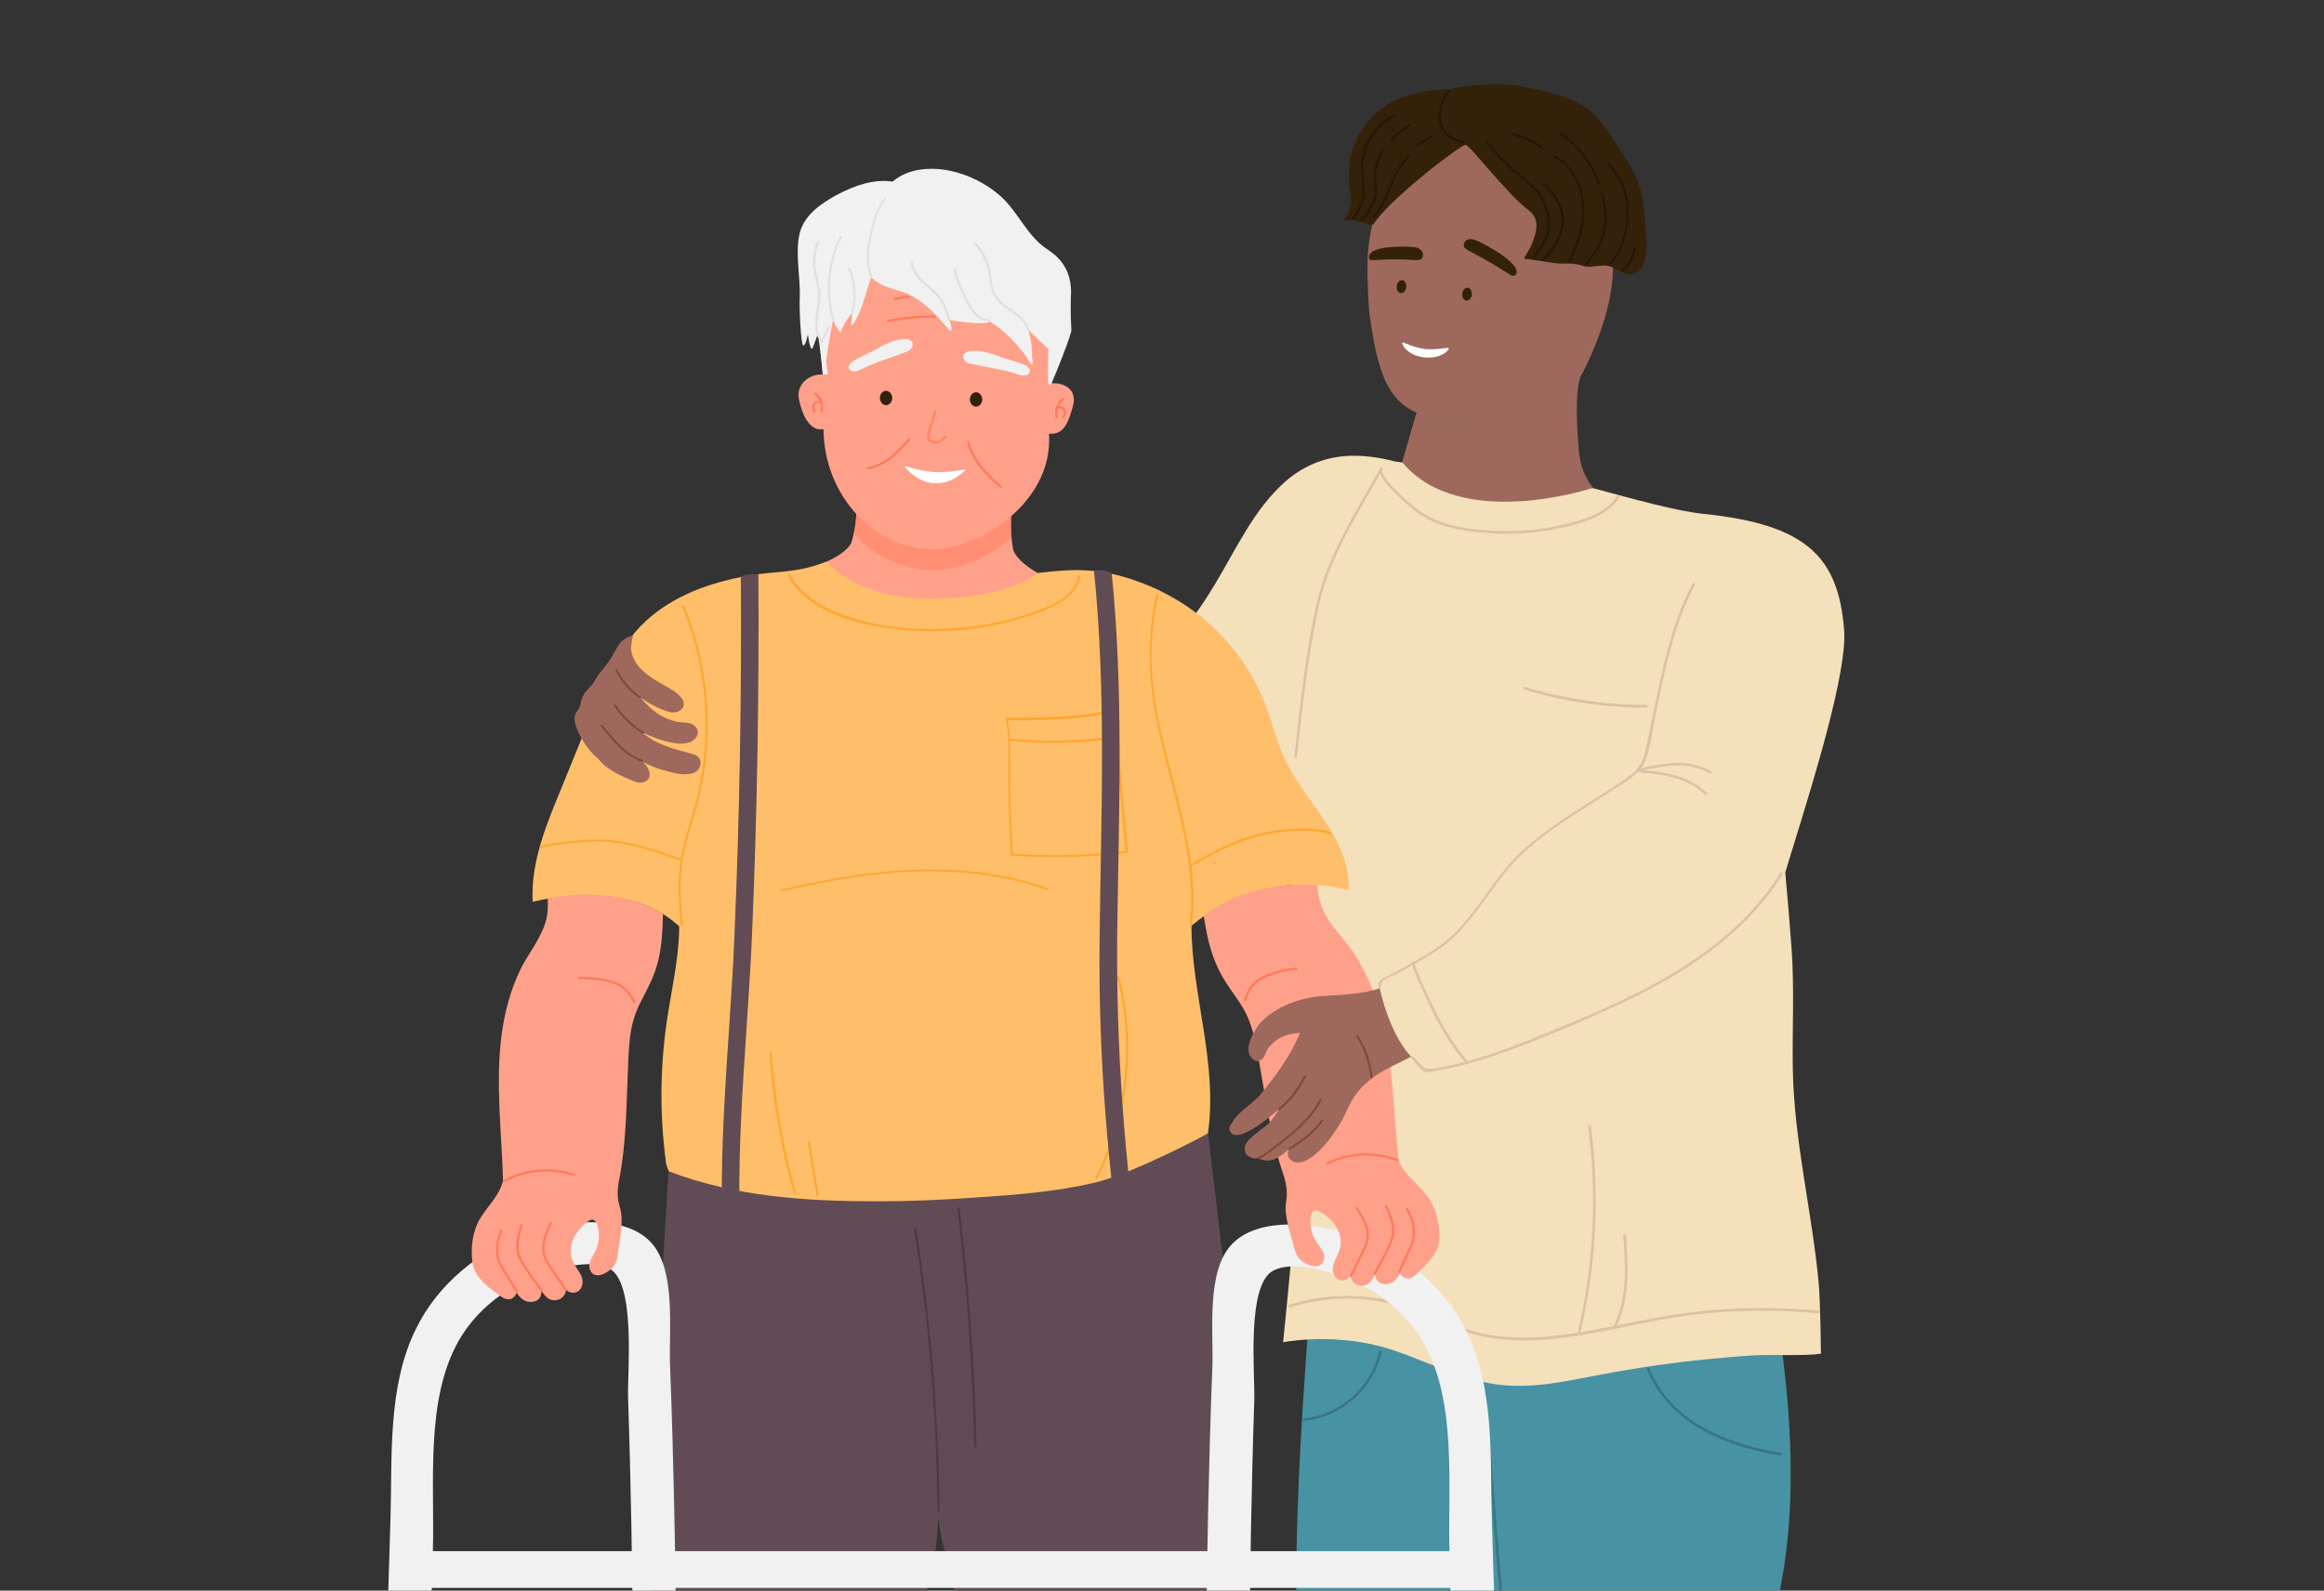 <?xml version="1.0" encoding="utf-8"?>
<!-- Generator: Adobe Illustrator 28.0.0, SVG Export Plug-In . SVG Version: 6.00 Build 0)  -->
<svg version="1.1" id="Layer_1" xmlns="http://www.w3.org/2000/svg" xmlns:xlink="http://www.w3.org/1999/xlink" x="0px" y="0px"
	 viewBox="0 0 1113 762" style="enable-background:new 0 0 1113 762;" xml:space="preserve">
<rect x="0" y="0" width="1113" height="762" fill="#333333" stroke="none"/>
<style type="text/css">
	.st0{fill:#9E695C;}
	.st1{clip-path:url(#SVGID_00000072991482983731228210000005533542725732208003_);fill:#2E293A;}
	.st2{clip-path:url(#SVGID_00000072991482983731228210000005533542725732208003_);fill:#33210A;}
	.st3{fill:#2E293A;}
	.st4{clip-path:url(#SVGID_00000093150657237156244900000003130689020955255192_);fill:#2E293A;}
	.st5{clip-path:url(#SVGID_00000093150657237156244900000003130689020955255192_);fill:#33210A;}
	.st6{fill:#4792A3;}
	.st7{fill:#397582;}
	.st8{fill:#F4E0BA;}
	.st9{fill:#33210A;}
	.st10{opacity:0.5;}
	.st11{opacity:0.5;fill:#9E695C;}
	.st12{opacity:0.2;fill:#9E695C;}
	.st13{fill:#FFFFFF;}
	.st14{fill:#241707;}
	.st15{fill:#DDC1A6;}
	.st16{fill:#F4A289;}
	.st17{clip-path:url(#SVGID_00000073703582282870913440000011876924018235676301_);fill:#2E293A;}
	.st18{clip-path:url(#SVGID_00000073703582282870913440000011876924018235676301_);fill:#33210A;}
	.st19{clip-path:url(#SVGID_00000023252265245184660440000005021685373795208342_);fill:#2E293A;}
	.st20{clip-path:url(#SVGID_00000023252265245184660440000005021685373795208342_);fill:#33210A;}
	.st21{fill:#614C55;}
	.st22{fill:#FFBF6A;}
	.st23{fill:#FFA18A;}
	.st24{opacity:0.47;fill:#FF7A5A;}
	.st25{fill:#FF7A5A;}
	.st26{fill:#F1F1F1;}
	.st27{opacity:0.7;fill:#FF7A5A;}
	.st28{fill:#E0E0E2;}
	.st29{fill:#FFA732;}
	.st30{fill:#4D3A42;}
	.st31{fill:#82473D;}
</style>
<g>
	<g>
		<path class="st0" d="M660,1043.4c5.1,25.5,11.4,53.3,13.8,77.6c1.3,12.7,36.2,11,39-1.2c3.6-15.7-1.6-42.6,0.6-84.4
			C695.9,1038.5,677.4,1040.1,660,1043.4z"/>
		<g>
			<g>
				<g>
					<g>
						<defs>
							<path id="SVGID_1_" d="M714.1,1109.3c9-0.7,23.9,50.3,17.4,57.5c-6.6,7.3-24,12.1-38.7,19.7c-16.5,8.6-33.4,13.4-43.4,15.2
								c-17.9,3.2-32,0.5-34.3-12.4c-3.2-17.8,46.2-38.3,54.5-65c1.5-4.9-2.7-16.7,8.9-18.6c13.4-2.3,7.1,11.1,19.1,12.8
								C709.5,1120.3,714.1,1109.3,714.1,1109.3z"/>
						</defs>
						<clipPath id="SVGID_00000007413682584269038730000001954061172912809890_">
							<use xlink:href="#SVGID_1_"  style="overflow:visible;"/>
						</clipPath>
						<path style="clip-path:url(#SVGID_00000007413682584269038730000001954061172912809890_);fill:#2E293A;" d="M714.1,1109.3
							c9-0.7,23.9,50.3,17.4,57.5c-6.6,7.3-24,12.1-38.7,19.7c-16.5,8.6-33.4,13.4-43.4,15.2c-17.9,3.2-32,0.5-34.3-12.4
							c-3.2-17.8,46.2-38.3,54.5-65c1.5-4.9,1.2-19.6,8.9-18.6c12.5,1.6,14,12.8,20.3,12.4C710.9,1117.3,714.1,1109.3,714.1,1109.3z
							"/>
						<path style="clip-path:url(#SVGID_00000007413682584269038730000001954061172912809890_);fill:#33210A;" d="M710.7,1099.9
							c9-0.7,28.3,45.2,21.8,52.4c-6.6,7.3-28,14.6-42.7,22.2c-16.5,8.6-33.6,12.6-43.6,14.4c-17.9,3.2-31.1,0.6-33.5-12.3
							l62.8-72.8C688.1,1105.3,710.7,1099.9,710.7,1099.9z"/>
					</g>
				</g>
			</g>
			<g>
				<path class="st3" d="M669,1128.7c5.5,1.5,10.4,4.6,14,8.9c0.8,0.9,2.2-0.3,1.4-1.2c-3.8-4.5-9-7.8-14.8-9.4
					C668.5,1126.7,667.9,1128.4,669,1128.7L669,1128.7z"/>
			</g>
			<g>
				<path class="st3" d="M663.7,1138c4.3,0.5,8.2,2.6,11,5.7c0.8,0.9,2.2-0.3,1.4-1.2c-3.1-3.5-7.5-5.7-12.3-6.3
					C662.7,1136.1,662.6,1137.9,663.7,1138L663.7,1138z"/>
			</g>
			<g>
				<path class="st3" d="M657.6,1144.8c2.9,1.3,5.6,3.3,7.7,5.6c0.8,0.9,2.2-0.3,1.4-1.2c-2.3-2.6-5.2-4.7-8.5-6.1
					c-0.5-0.2-1,0.1-1.2,0.5C656.8,1144.1,657.1,1144.6,657.6,1144.8L657.6,1144.8z"/>
			</g>
			<g>
				<path class="st3" d="M650.9,1150.8c1.2,0.6,2.2,1.6,3.2,2.5c1.1,1,2.2,1.9,3.1,3.1c0.3,0.4,1,0.4,1.3,0.1
					c0.4-0.3,0.4-0.9,0.1-1.3c-0.9-1.2-2.1-2.2-3.2-3.2c-1.1-1-2.1-2-3.4-2.7c-0.4-0.2-1-0.2-1.3,0.2
					C650.4,1149.9,650.4,1150.6,650.9,1150.8L650.9,1150.8z"/>
			</g>
		</g>
	</g>
	<g>
		<path class="st0" d="M770.4,1049.6c1.6,26,3.9,54.3,3,78.8c-0.5,12.7,34.3,15.9,38.7,4.2c5.7-15,4.3-42.4,12.3-83.5
			C806.6,1049.7,788.1,1048.7,770.4,1049.6z"/>
		<g>
			<g>
				<g>
					<g>
						<defs>
							<path id="SVGID_00000133514182104996379820000006882422543643534248_" d="M814.8,1122.3c9,0.6,16.7,53.1,9.3,59.3
								c-7.6,6.3-25.5,8.7-41,14.2c-17.5,6.2-34.9,8.7-45.1,9.1c-18.2,0.7-31.7-3.9-32.3-17c-0.7-18.1,51-31.5,63-56.8
								c2.2-4.7-0.3-16.9,11.4-17.2c13.6-0.4,5.5,12,17.1,15.4C808.8,1132.5,814.8,1122.3,814.8,1122.3z"/>
						</defs>
						<clipPath id="SVGID_00000108288748923103036920000009472044440433332640_">
							<use xlink:href="#SVGID_00000133514182104996379820000006882422543643534248_"  style="overflow:visible;"/>
						</clipPath>
						<path style="clip-path:url(#SVGID_00000108288748923103036920000009472044440433332640_);fill:#2E293A;" d="M814.8,1122.3
							c9,0.6,16.7,53.1,9.3,59.3c-7.6,6.3-25.5,8.7-41,14.2c-17.5,6.2-34.9,8.7-45.1,9.1c-18.2,0.7-31.7-3.9-32.3-17
							c-0.7-18.1,51-31.5,63-56.8c2.2-4.7,3.9-19.2,11.4-17.2c12.2,3.3,12.1,14.6,18.4,15.1C810.5,1129.8,814.8,1122.3,814.8,1122.3
							z"/>
						<path style="clip-path:url(#SVGID_00000108288748923103036920000009472044440433332640_);fill:#33210A;" d="M812.8,1112.5
							c9,0.6,21.8,48.7,14.3,54.9c-7.6,6.3-29.8,10.5-45.3,16c-17.5,6.2-35,7.8-45.2,8.2c-18.2,0.7-30.9-3.7-31.4-16.8l72.3-63.4
							C789.6,1114.8,812.8,1112.5,812.8,1112.5z"/>
					</g>
				</g>
			</g>
			<g>
				<path class="st3" d="M767.5,1135.3c5.2,2.3,9.7,6,12.7,10.7c0.6,1,2.2,0,1.6-1c-3.1-5-7.9-9-13.4-11.3
					C767.3,1133.3,766.4,1134.8,767.5,1135.3L767.5,1135.3z"/>
			</g>
			<g>
				<path class="st3" d="M761,1143.8c4.1,1.1,7.8,3.7,10.1,7.2c0.7,1,2.2,0,1.6-1c-2.6-3.9-6.7-6.7-11.3-8
					C760.2,1141.7,759.8,1143.5,761,1143.8L761,1143.8z"/>
			</g>
			<g>
				<path class="st3" d="M753.9,1149.6c2.7,1.7,5.1,4,6.8,6.6c0.7,1,2.2,0,1.6-0.9c-1.9-2.9-4.5-5.4-7.5-7.3c-0.4-0.3-1,0-1.3,0.4
					C753.3,1148.9,753.5,1149.4,753.9,1149.6L753.9,1149.6z"/>
			</g>
			<g>
				<path class="st3" d="M746.4,1154.7c1.1,0.8,1.9,1.9,2.8,2.9c0.9,1.1,1.9,2.2,2.6,3.5c0.2,0.4,0.9,0.5,1.3,0.3
					c0.5-0.3,0.5-0.8,0.3-1.2c-0.7-1.3-1.7-2.4-2.7-3.6c-0.9-1.1-1.8-2.3-3-3.2c-0.4-0.3-1-0.3-1.3,0
					C746.1,1153.7,746,1154.4,746.4,1154.7L746.4,1154.7z"/>
			</g>
		</g>
	</g>
	<path class="st6" d="M629.6,596.1c-0.8,9.9-1.6,19.9-2.4,29.8c0,0.1,0,0.2,0,0.3c-4.6,63.6-9.1,127.4-4.5,191.1
		c2.3,32,8,63.2,13.9,94.6c5.9,31.1,7.8,62,8.9,93.6c1.2,34.3,2.9,69,14.8,101.6c23.7-4.7,45.6-8,69.5-2.4
		c-3.6-13.9-9.6-62.9-7.7-76.5c3.5-25.2,10.4-49.6,11.8-75.1c2.6-49.5-8.1-98.3-12.5-147.3c-1.1-12-1.8-24-1.8-36
		c1.2,11,2.5,22,3.7,33c1.8,16.3,3.4,32.7,6.6,48.8c3.2,15.8,8.8,30.7,14.2,45.9c5.6,15.5,9.7,31.3,11.3,47.7
		c1.6,15.8,1.4,31.7,0.6,47.5c-1.5,31.9-5.5,63.8-2.7,95.7c0.7,7.6,3.5,23.6,3.5,23.6c38.4-3.7,75.3,5.5,75.3,5.5
		c-1.5-39.3,8.2-66.5,14.6-100.8c6.4-34.7,4.3-69.6-1.8-104.2c-3.2-17.9-7.8-35.7-9.7-53.8c-1.9-18.2,0.3-35.4,5.3-52.9
		c4.8-16.7,10.2-32.9,13.1-50.1c2.9-16.8,4.1-33.9,4-51c-0.1-36.6-5.7-72.9-12.7-108.8H629.6z"/>
	<path class="st7" d="M655,1086c5.3-2.4,11.4-3.3,17.1-4.2c5.9-1,11.8-1.6,17.7-2c11.7-0.7,23.5-0.2,35.1,1.4
		c0.8,0.1,1.1-1.1,0.3-1.2c-12.2-1.7-24.5-2.2-36.7-1.4c-5.8,0.4-11.6,1.1-17.4,2.1c-5.6,0.9-11.6,1.8-16.7,4.2
		C653.6,1085.2,654.3,1086.3,655,1086L655,1086z"/>
	<path class="st7" d="M754.5,1084.6c6.1-2,12.4-1.9,18.7-1.9c6.6,0,13.2,0,19.8,0.5c13.2,0.9,26.2,3.2,39,6.8c0.8,0.2,1.1-1,0.3-1.2
		c-12.8-3.6-26-6-39.3-6.8c-7.1-0.5-14.3-0.5-21.4-0.5c-5.9,0-11.8,0-17.5,1.9C753.4,1083.6,753.7,1084.9,754.5,1084.6L754.5,1084.6
		z"/>
	<path class="st7" d="M720,770.2c-2.9-34.1-5.6-68.3-8.2-102.5c-0.1-0.8-1.3-0.8-1.3,0c2.6,34.2,5.3,68.3,8.2,102.5
		C718.8,771,720.1,771,720,770.2L720,770.2z"/>
	<path class="st7" d="M743.7,892.4c16.4,8.4,35.6,10.3,53.4,5.4c0.8-0.2,0.5-1.4-0.3-1.2c-17.4,4.9-36.3,3-52.4-5.2
		C743.6,890.9,742.9,892,743.7,892.4L743.7,892.4z"/>
	<path class="st7" d="M636.4,904.6c17.1,8,36.7,9.6,54.9,4.4c0.8-0.2,0.5-1.4-0.3-1.2c-17.9,5-37.1,3.5-53.9-4.3
		C636.3,903.1,635.7,904.2,636.4,904.6L636.4,904.6z"/>
	<path class="st8" d="M858.6,512.1c-0.3-19.4,0.8-38.6-0.6-58c-0.9-12.1-1.9-24.1-3-36.2c2.5-8,4.9-16.1,7.4-24.1
		c5.7-18.9,22.3-71.9,20.8-91.8c-2.7-35.2-18-50.7-67.1-55.8c-13.5-1.4-32.9-6.9-53-12.3c0,0-91.1-12.3-91.4-12.3
		c-1.2-0.2-2.4-0.4-3.5-0.5c-7.9-2.1-16.1-3.2-24.2-2.6c-10.6,0.9-20.2,5-28.2,12c-15.1,13.1-23.7,32.4-33.9,49.3
		c-10.1,16.8-22.2,33.4-40.6,41.5c-21.5,9.6-46.1,6.7-68.1,0.3c-13.3-3.8-26.3-8.9-39.3-13.7c-13.7-5-45.4-12.4-45.4-12.4
		c-0.2,17.4-9.8,37.5-16.2,53.7c0,0,46.8,11.4,65,21.1c16.8,8.9,32.5,19.6,49.1,28.9c16.2,9.1,34.5,18.3,53.4,19.3
		c10.2,0.6,20.5-1.3,30.5-3.1c9.4-1.7,18.9-3.7,27.4-8.1c8.3-4.2,15.5-10.6,20.8-18.3c4.7,61.8,5.5,123.9,2,185.8
		c-1.2,22.1-6,68.2-6,68.2c17.3-2.9,37.1-1.6,53.6,4.1c14.8,5.1,28.9,12.3,44.4,15.4c16,3.2,31.7,0.4,47.4-2.7
		c17.9-3.5,36-6.4,54.2-8.3c8.7-0.9,17.4-1.7,26.1-2.2c8.2-0.5,23.8,0.4,31.9-0.8c0,0-0.3-25.6-1.1-33.9
		C867.8,580.3,859.2,546.6,858.6,512.1z"/>
	<g>
		<g>
			<g>
				<g>
					<g>
						<path class="st9" d="M643.2,105.6c2.2-0.4,4.5-0.2,6.7,0.3c2.6,0.6,5.1,1.5,7.7,1.9c2.8,0.4,5.6,0.9,8.4,1.4
							c2.4,0.4,4.9,0.7,7.3,1c0.1-0.5,0.1-1,0.2-1.5c0.5-3.6,0.6-7.1-0.2-10.6c-0.6-2.6-1.4-5.2-2.1-7.7c-2-6.8-4.3-13.5-6.2-20.2
							c-0.8-3-1.7-5.9-2.3-9c-0.4-2.1-0.9-3.9-0.6-5.7c0.1-1-0.4-1.6-1-1.8c-0.6-0.4-1.1-0.4-1.7,0.2c-1.8,1.7-3.8,3.6-5.3,5.6
							c-3,4.1-5.4,8.7-6.8,13.6c-1.6,5.5-1,8.2-1.2,13.9C645.9,92.2,650,97.5,643.2,105.6z"/>
						<path class="st0" d="M756.9,180.5c0,0,23.4-41.2,12.8-68.6c-13.5-35-29.6-48.1-60.3-49.3c-31.4-1.2-54,26.7-54.5,64.2
							c-0.1,8.1,0.6,20.7,0.9,23c3.9,29,8.9,41.8,22.6,47.9l-6.9,23.7c28,33.6,91.4,12.3,91.4,12.3c-0.3-0.8-5.8-6.2-6.8-17.9
							C755.4,207.2,754,188.8,756.9,180.5z"/>
						<path class="st9" d="M701.1,118.1c-0.5-2,1.3-4.5,5.1-3.2c3.3,1.1,9.2,4.6,12.3,6.7c12.1,8.2,7.1,11.3,5.4,10.4
							c-3.3-1.9-6.6-4.3-14-8.4C705.9,121.3,701.4,119.5,701.1,118.1z"/>
						<g class="st10">
							<path class="st11" d="M683.7,142.7c-0.7,2-1.6,3.9-2.5,5.8c-0.6,1.3-1.3,2.7-1.6,4.1c-0.2,0.9-0.3,1.9,0.3,2.7
								c0.7,0.9,2.1,1.4,3.2,1.4c1.9,0.1,3.5-0.9,4.6-2.3c0.4-0.5-0.4-1.2-0.8-0.6c-1.1,1.4-2.8,2.3-4.6,1.8c-1.1-0.3-2-0.9-1.8-2
								c0.2-1.4,0.9-2.9,1.5-4.2c0.9-2.1,1.9-4.2,2.7-6.3C684.9,142.5,683.9,142.1,683.7,142.7L683.7,142.7z"/>
						</g>
						<path class="st12" d="M675.8,206.9l2.7-9.2c42.8,9.8,53.7-24.3,53.7-24.3C725.9,203.4,700.9,212.7,675.8,206.9z"/>
						<path class="st9" d="M733.1,118.2c-0.2,0.5-3.2,5.4-3.3,5.8c2.5,0,15.8,2.5,18.4,2.3c3.3-0.2,6.5,0,9.7,1
							c3.1,1,6.2,0.1,9.4-0.1c1.5-0.1,2.9,0.1,4.3,0.6c1.5,0.6,2.9,1.4,4.3,2.1c1.3,0.7,2.7,1.3,4.3,1.5c1.7,0.2,3.2-0.5,4.6-1.5
							c1.8-1.4,2.6-3.8,3.1-5.9c1-4.9,0.6-10,0.2-14.9c-0.6-7.3-0.9-14.5-3.5-21.4c-2.6-6.8-6.7-12.8-10.6-18.8
							c-3.5-5.3-6.8-10.9-11.6-15.1c-2.5-2.2-5.3-3.8-8.3-5.2c-3.4-1.6-7-2.9-10.7-3.9c-3.6-1-7.3-1.8-11.1-2.6c-2-0.4-4-0.8-6-1.2
							c-0.5-0.1-1-0.2-1.5-0.2c-16.9-1.6-30.5,2.1-30.5,2.1c-17.4,0.2-34.9,5.8-40.2,19c-6.3,15.6-6.2,20.6-6.2,20.6
							c6.6,23.5,9.7,25.3,9.7,25.3c7.4-12,42.2-38.6,44.3-38.3c2.2,0.2,20.1,23.9,30.3,31.4C737.2,104.7,736.6,110,733.1,118.2z"/>
						<path class="st9" d="M680.8,124c1.3-1.5,1-4.5-2.5-5.4c-3.1-0.7-9.2-0.5-12.6-0.2c-12.4,1-10.6,6.2-8.9,6.2
							c3.5,0,7.1-0.5,14.7-0.3C675.6,124.4,679.9,125,680.8,124z"/>
					</g>
					<g>
						<g>
							<path class="st11" d="M750.9,146.2c-0.4-0.9-1.2-1.4-2.1-1.7c0.8-0.9,1.9-1.5,3-1.9c0.3-0.1,0.5-0.4,0.5-0.7
								c-0.1-0.3-0.4-0.6-0.7-0.5c-1.6,0.5-2.9,1.3-4,2.6c-1.1,1.4-1.6,3.1-1.9,4.8c-0.1,0.8,1.1,0.8,1.2,0.1
								c0.2-1.2,0.6-2.4,1.2-3.4c0,0,0,0,0,0c0.1,0,0.2,0,0.2,0.1c0.2,0,0.3,0.1,0.4,0.2c0,0,0.1,0,0.1,0c0.1,0,0.1,0.1,0.2,0.1
								c0.1,0.1,0.2,0.2,0.3,0.2c0,0,0,0,0,0c0,0,0,0,0,0c0,0,0.1,0.1,0.1,0.1c0.1,0.1,0.1,0.2,0.2,0.2c0,0,0,0,0,0
								c0,0,0.1,0.1,0.1,0.1c0,0,0,0.1,0.1,0.1c0,0,0,0,0,0.1c0,0.1,0,0.2,0.1,0.3c0,0,0,0.1,0,0.1c0,0,0,0,0,0c0,0.1,0,0.2,0,0.3
								c0,0,0,0.1,0,0.2c0,0,0,0,0,0c0,0,0,0,0,0.1c0,0,0,0.1,0,0.1c0,0.1-0.1,0.2-0.1,0.3c0,0,0,0.1,0,0.1c0,0,0,0,0,0
								c0,0.1-0.1,0.2-0.2,0.2c-0.1,0.1-0.1,0.2-0.2,0.2c0.1-0.1,0,0,0,0c0,0-0.1,0.1-0.1,0.1c-0.1,0.1-0.2,0.1-0.2,0.2
								c0,0-0.1,0.1-0.1,0.1c0.1-0.1,0,0,0,0c-0.3,0.2-0.4,0.5-0.3,0.8c0.1,0.3,0.5,0.4,0.8,0.3c0.5-0.3,0.9-0.7,1.2-1.2
								C751.1,148.2,751.3,147.1,750.9,146.2z M748.8,145.7C748.7,145.7,748.7,145.7,748.8,145.7L748.8,145.7z"/>
						</g>
						<g>
							<path class="st11" d="M736.4,141.2c1.6-4.2,5.5-7.4,10-7.8c4.3-0.4,9.9,1.6,11.5,6c1.5,4.3,0.5,10.1-2.2,13.7
								c-1.5,2-3.7,3.3-6.1,4c-2.5,0.7-5.3,1.1-7.8,0c-0.5-0.2-1,0.5-0.5,0.8c3.7,1.6,8.7,0.7,12.1-1.4c3.6-2.2,5.5-6.3,6-10.4
								c0.4-4.1-0.1-8.2-3.5-10.9c-3.1-2.5-7.4-3.4-11.3-2.4c-4.1,1.1-7.5,4.2-9,8.2C735.3,141.5,736.1,141.7,736.4,141.2
								L736.4,141.2z"/>
						</g>
					</g>
				</g>
				<path class="st13" d="M682,171.2c6,0.7,10.1-1.6,11.7-3.7c0.3-0.4,0.1-0.9-0.3-0.9c0,0-6.7,1.1-10.9,0.6
					c-4.4-0.5-10.5-3.1-10.5-3.1c-0.4,0-0.6,0.1-0.4,0.5C672.3,166.9,675.5,170.4,682,171.2z"/>
				<path class="st9" d="M704.9,141.1c-0.2,1.7-1.3,3-2.6,2.9c-1.3-0.1-2.2-1.6-2-3.3c0.2-1.7,1.3-3,2.6-2.9
					C704.1,137.9,705,139.4,704.9,141.1z"/>
				<path class="st9" d="M673.5,137.5c-0.2,1.7-1.3,3-2.6,2.9c-1.3-0.1-2.2-1.6-2-3.3c0.2-1.7,1.3-3,2.6-2.9
					C672.7,134.3,673.6,135.8,673.5,137.5z"/>
			</g>
		</g>
		<path class="st14" d="M701,67.8c-5.3-1.1-10.5-4.6-10.9-10.5c-0.3-4.6,0.6-10.2,4.4-13.3c0.5-0.4-0.2-1.2-0.7-0.7
			c-2,1.6-3.2,3.9-3.9,6.4c-0.7,2.7-1,5.7-0.7,8.5c0.8,5.9,6.1,9.5,11.6,10.6C701.3,68.9,701.6,67.9,701,67.8L701,67.8z"/>
		<path class="st14" d="M734.5,123.9c3.4-4,6.9-8.3,7.7-13.7c0.8-5.4-1-11.5-3.6-16.1c-2.9-5.1-8.2-8.3-12.5-12.1
			c-5-4.4-9.5-9.2-13.8-14.3c-0.4-0.5-1.2,0.2-0.7,0.7c3.6,4.3,7.4,8.4,11.4,12.2c3.9,3.7,8.6,6.7,12.2,10.7
			c3.8,4.2,6,10.6,6.1,16.2c0,6.2-3.7,11.1-7.6,15.6C733.4,123.7,734.1,124.5,734.5,123.9L734.5,123.9z"/>
		<path class="st14" d="M739.8,124.8c4.6-5.4,9-11.6,9.2-18.9c0.2-6.9-4.3-13.8-9.5-18.1c-0.5-0.4-1.3,0.3-0.7,0.7
			c4.9,4.1,9.3,10.8,9.1,17.4c-0.2,7-4.5,13-8.9,18.2C738.6,124.6,739.4,125.3,739.8,124.8L739.8,124.8z"/>
		<path class="st14" d="M752,125.7c4.5-9.3,7.9-19.7,6.4-30.2c-1.3-8.7-6-16.9-13.9-21.1c-0.6-0.3-1.1,0.6-0.5,0.9
			c7.7,4.1,12.3,12.2,13.4,20.7c1.4,10.1-2,20.1-6.3,29.1C750.8,125.7,751.7,126.3,752,125.7L752,125.7z"/>
		<path class="st14" d="M648.2,105.1c2.9-3.3,4.7-7.2,5.3-11.6c0.6-5-1.1-10-0.7-15c0.7-9.6,6.7-18.4,15.3-22.7
			c0.6-0.3,0.1-1.2-0.5-0.9c-7.6,3.8-13.3,11-15.2,19.3c-1.1,4.6-0.5,8.9,0,13.5c0.7,6.1-0.8,12-4.9,16.7
			C647,104.9,647.7,105.6,648.2,105.1L648.2,105.1z"/>
		<path class="st14" d="M652.5,105.7c3.7-3.9,7.5-9.6,7-15.2c-0.3-3.2-0.7-6.1-0.2-9.3c0.5-3.2,1.7-6.1,3.4-8.9
			c0.4-0.6-0.6-1.1-0.9-0.5c-2.9,4.7-4.3,10.3-3.7,15.9c0.2,1.4,0.5,2.9,0.4,4.3c-0.1,1.8-0.8,3.6-1.5,5.3c-1.3,2.8-3.1,5.4-5.2,7.7
			C651.3,105.5,652.1,106.2,652.5,105.7L652.5,105.7z"/>
		<path class="st14" d="M666.8,67.5c2.5-2.7,5.3-5.2,8.4-7.2c0.6-0.4,0-1.3-0.5-0.9c-3.1,2.1-6,4.6-8.6,7.4
			C665.6,67.3,666.4,68,666.8,67.5L666.8,67.5z"/>
		<path class="st14" d="M760.1,126.9c3.6-4.8,7.3-9.9,8.7-15.8c1.4-6.2,0.5-12.6-1-18.6c-0.2-0.7-1.2-0.4-1,0.3
			c1.5,6.1,2.4,12.5,0.8,18.6c-1.5,5.6-4.9,10.4-8.4,15C758.7,126.9,759.6,127.4,760.1,126.9L760.1,126.9z"/>
		<path class="st14" d="M766.2,87.4c-3.5-9.5-9.9-17.8-18.3-23.7c-0.6-0.4-1.1,0.5-0.5,0.9c8.1,5.7,14.4,13.8,17.8,23
			C765.4,88.3,766.4,88,766.2,87.4L766.2,87.4z"/>
		<path class="st14" d="M771,127.1c6.2-6.4,8.8-16,9-24.7c0.2-9-2.9-17.9-9.4-24.2c-0.5-0.5-1.2,0.3-0.7,0.8
			c6.4,6.1,9.3,14.7,9.1,23.5c-0.2,8.4-2.7,17.8-8.7,24C769.8,126.8,770.5,127.6,771,127.1L771,127.1z"/>
		<path class="st14" d="M777.5,129.9c3.2-2.6,5.3-6.4,5.8-10.5c0.1-0.7-1-0.7-1.1,0c-0.5,3.8-2.5,7.4-5.5,9.8
			C776.2,129.6,777,130.3,777.5,129.9L777.5,129.9z"/>
		<path class="st14" d="M738.9,70.4c-4.2-3.2-9.1-5.4-14.3-6.6c-0.7-0.2-0.9,0.9-0.3,1c5.1,1.2,9.8,3.4,14,6.5
			C738.9,71.7,739.4,70.8,738.9,70.4L738.9,70.4z"/>
		<path class="st14" d="M658.3,104.2c7.6-8.7,8.4-21.6,17.2-29.4c0.5-0.4-0.2-1.2-0.7-0.7c-8.8,7.8-9.5,20.8-17.2,29.4
			C657.2,103.9,657.9,104.7,658.3,104.2L658.3,104.2z"/>
		<path class="st14" d="M679.2,70.2c2.1-1.7,4.4-3.2,6.9-4.4c0.6-0.3,0.1-1.2-0.5-0.9c-2.5,1.3-4.9,2.8-7.1,4.6
			c-0.2,0.2-0.2,0.6,0,0.7C678.6,70.4,678.9,70.4,679.2,70.2L679.2,70.2z"/>
	</g>
	<path class="st7" d="M788.8,655.9c10.3,26.1,37.9,37.2,63.7,41.3c0.8,0.1,1.1-1.1,0.3-1.2c-25.3-4.1-52.7-14.8-62.8-40.4
		C789.7,654.9,788.5,655.2,788.8,655.9L788.8,655.9z"/>
	<path class="st7" d="M624.5,680.7c18.1-1.9,33.1-15.2,37.2-32.9c0.2-0.8-1-1.1-1.2-0.3c-4,17.2-18.4,30.1-36,32
		C623.7,679.6,623.7,680.8,624.5,680.7L624.5,680.7z"/>
	<path class="st15" d="M621.1,362.5c2.8-24.3,5.3-49.2,10.7-73.1c5.3-23.3,18.8-43.8,30.3-64.5c0.4-0.7-0.7-1.3-1.1-0.6
		c-11.5,20.8-25.1,41.4-30.4,64.8c-5.5,24-7.9,49-10.7,73.5C619.8,363.3,621,363.3,621.1,362.5L621.1,362.5z"/>
	<path class="st15" d="M660.5,225.6c1.6,4.7,4.8,7.9,8.3,11.3c3.7,3.6,7.5,7.1,11.8,9.9c9.8,6.3,22.2,8,33.6,8.7
		c12.2,0.8,24.5-0.4,36.4-3.3c9.3-2.3,19.4-5.4,24.9-13.9c0.4-0.7-0.6-1.3-1.1-0.6c-5.6,8.6-16.4,11.5-25.9,13.7
		c-10.6,2.5-21.6,3.4-32.5,2.9c-10.6-0.5-22.4-1.8-31.9-6.9c-4.4-2.4-8.3-5.7-12-9.1c-4-3.8-8.6-7.7-10.4-13.1
		C661.5,224.5,660.2,224.9,660.5,225.6L660.5,225.6z"/>
	<path class="st15" d="M617.9,626.3c16.2-5,33.5-5.6,49.9-1.3c15.6,4,29.1,13.2,45.2,15.8c33,5.4,65.5-7.1,98-11
		c19.9-2.3,39.9-2.5,59.8-0.6c0.8,0.1,0.8-1.2,0-1.3c-17.7-1.6-35.4-1.7-53.1-0.1c-17,1.6-33.6,5.3-50.3,8.5
		c-17.2,3.4-34.9,6-52.3,3.5c-16.8-2.4-30.7-11.9-46.9-16.1c-16.6-4.3-34.2-3.7-50.6,1.3C616.7,625.4,617.1,626.6,617.9,626.3
		L617.9,626.3z"/>
	<g>
		<g>
			<g>
				<polygon class="st16" points="372.6,1076 423.7,1076.9 418.4,1137.3 376.4,1136.6 				"/>
				<g>
					<defs>
						<path id="SVGID_00000062906626990123473420000001171372041564767119_" d="M360.7,1195c5.4,20.1,65.1,20.5,71.7,1.2
							c2.9-8.4,2.5-16.3-1.2-24.3c-4.7-10-6.3-19.7-6.2-29.2c0.2-14.4-13.9-29-26.5-28.9c-11.5,0.1-26.2,13.5-26.7,30.6
							c-0.2,9.8-2.5,12.4-8.5,24.6C359.1,1177.9,357.8,1184.2,360.7,1195z"/>
					</defs>
					<clipPath id="SVGID_00000008140915661667522040000007136071489866583686_">
						<use xlink:href="#SVGID_00000062906626990123473420000001171372041564767119_"  style="overflow:visible;"/>
					</clipPath>
					<path style="clip-path:url(#SVGID_00000008140915661667522040000007136071489866583686_);fill:#2E293A;" d="M360.7,1195
						c5.4,20.1,65.1,20.5,71.7,1.2c2.9-8.4,2.5-16.3-1.2-24.3c-4.7-10-6.3-19.7-6.2-29.2c0.2-14.4-13.9-29-26.5-28.9
						c-11.5,0.1-26.2,13.5-26.7,30.6c-0.2,9.8-2.5,12.4-8.5,24.6C359.1,1177.9,357.8,1184.2,360.7,1195z"/>
					<path style="clip-path:url(#SVGID_00000008140915661667522040000007136071489866583686_);fill:#33210A;" d="M359.2,1182.3
						c5.4,20.1,68.4,21.1,75.1,1.9c2.9-8.4,0.5-16.2-3.2-24.1c-4.7-10-6.3-19.7-6.2-29.2c0.2-14.4-13.9-29-26.5-28.9
						c-11.5,0.1-26.2,13.5-26.7,30.6c-0.2,9.8-2.5,12.4-8.5,24.6C359,1166,356.3,1171.4,359.2,1182.3z"/>
				</g>
				<g>
					<path class="st3" d="M388.5,1141.2c6.1-2,12.7-1.9,18.7,0.4c1.2,0.5,1.7-1.5,0.5-1.9c-6.3-2.4-13.3-2.5-19.8-0.4
						C386.8,1139.6,387.3,1141.6,388.5,1141.2L388.5,1141.2z"/>
				</g>
				<g>
					<path class="st3" d="M388.3,1149.8c6.1-2,12.7-1.9,18.7,0.4c1.2,0.4,1.7-1.5,0.5-1.9c-6.3-2.4-13.4-2.5-19.8-0.4
						C386.5,1148.2,387,1150.2,388.3,1149.8L388.3,1149.8z"/>
				</g>
				<g>
					<path class="st3" d="M388.3,1159.8c6.1-2,12.7-1.9,18.7,0.4c1.2,0.5,1.7-1.5,0.5-1.9c-6.3-2.4-13.3-2.5-19.8-0.4
						C386.6,1158.3,387.1,1160.2,388.3,1159.8L388.3,1159.8z"/>
				</g>
			</g>
			<g>
				<polygon class="st16" points="558.6,1076 507.5,1076.9 512.8,1137.3 554.8,1136.6 				"/>
				<g>
					<defs>
						<path id="SVGID_00000097488051613955357840000002190510260333110967_" d="M570.5,1195c-5.4,20.1-65.1,20.5-71.7,1.2
							c-2.9-8.4-2.5-16.3,1.2-24.3c4.7-10,6.3-19.7,6.2-29.2c-0.1-14.4,13.9-29,26.5-28.9c11.5,0.1,26.2,13.5,26.7,30.6
							c0.2,9.8,2.5,12.4,8.5,24.6C572.1,1177.9,573.4,1184.2,570.5,1195z"/>
					</defs>
					<clipPath id="SVGID_00000099659418684310849690000016301982884629372296_">
						<use xlink:href="#SVGID_00000097488051613955357840000002190510260333110967_"  style="overflow:visible;"/>
					</clipPath>
					<path style="clip-path:url(#SVGID_00000099659418684310849690000016301982884629372296_);fill:#2E293A;" d="M570.5,1195
						c-5.4,20.1-65.1,20.5-71.7,1.2c-2.9-8.4-2.5-16.3,1.2-24.3c4.7-10,6.3-19.7,6.2-29.2c-0.1-14.4,13.9-29,26.5-28.9
						c11.5,0.1,26.2,13.5,26.7,30.6c0.2,9.8,2.5,12.4,8.5,24.6C572.1,1177.9,573.4,1184.2,570.5,1195z"/>
					<path style="clip-path:url(#SVGID_00000099659418684310849690000016301982884629372296_);fill:#33210A;" d="M571.9,1182.3
						c-5.4,20.1-68.4,21.1-75.1,1.9c-2.9-8.4-0.5-16.2,3.2-24.1c4.7-10,6.3-19.7,6.2-29.2c-0.1-14.4,13.9-29,26.5-28.9
						c11.5,0.1,26.2,13.5,26.7,30.6c0.2,9.8,2.5,12.4,8.5,24.6C572.2,1166,574.9,1171.4,571.9,1182.3z"/>
				</g>
				<g>
					<path class="st3" d="M542.6,1141.2c-6.1-2-12.7-1.9-18.7,0.4c-1.2,0.5-1.7-1.5-0.5-1.9c6.3-2.4,13.3-2.5,19.8-0.4
						C544.4,1139.6,543.9,1141.6,542.6,1141.2L542.6,1141.2z"/>
				</g>
				<g>
					<path class="st3" d="M542.9,1149.8c-6.1-2-12.7-1.9-18.7,0.4c-1.2,0.4-1.7-1.5-0.5-1.9c6.3-2.4,13.3-2.5,19.8-0.4
						C544.7,1148.2,544.2,1150.2,542.9,1149.8L542.9,1149.8z"/>
				</g>
				<g>
					<path class="st3" d="M542.8,1159.8c-6.1-2-12.7-1.9-18.7,0.4c-1.2,0.5-1.7-1.5-0.5-1.9c6.3-2.4,13.3-2.5,19.8-0.4
						C544.6,1158.3,544.1,1160.2,542.8,1159.8L542.8,1159.8z"/>
				</g>
			</g>
			<path class="st21" d="M578.5,542.5c-0.1-1-258.3,18.6-258.3,18.6c-5.3,85.1-10.4,159.4-7,235.9c4.2,92.6,13.1,144.1,22.5,221
				c5.3,43.9,14.2,67.2,16.9,111.3c0.1,0.8-4.9,23.1-2.6,22.4c37.5-10.7,102.8-2.2,102.7-3.2c-20.3-128.1-19.7-227.6-14.1-357.2
				c0.9-21.6,10.7-38.4,10.7-66.1c0,10.7,8.9,35,11.6,59.2c14.1,128.9,32,221.9,20.2,351.1c0,0,39.9-8.2,52.8-8.5
				c11.1-0.3,48,9.7,48,9.7c11.4-36.5,2.5-75.7,4.9-119.8c4.2-77.4,10.8-151,11.6-228.5C599.2,708.2,588.5,627.1,578.5,542.5z"/>
			<path class="st22" d="M629.8,386.5c-4.3-6-8.6-11.9-12.2-18.4c-4.5-8-6.9-16.9-9.8-25.6c-9.8-29.7-32.6-52.8-61.9-63.6
				c-18.2-6.7-29.9-6.7-49-4.4l-100.8-5.6c-15.3,6.2-24,4.2-40.1,7.3c-14.5,2.8-28.6,7.6-40.6,16.3c-11.9,8.7-19.5,20.2-25.3,33.6
				c-7.1,16.3-13.6,32.9-20.4,49.4c-7.4,18.1-15.6,36.5-14.6,56.5c23.5-5.5,52.1-5.2,70.2,11.8c0,0,0,0,0,0c-0.1,13.8-3,27-5.2,40.6
				c-4,24.2-4.4,48.7-1.1,72.9c0.1,1.1,1.3,3.8,1.3,3.8c31.9,12.3,66.2,14.4,100.1,14.4c15.5,0,31.1-0.7,46.6-1.8
				c19.2-1.3,38.6-2.7,57.5-7.2c18.7-4.5,54-23.4,54-23.6c4.8-33.3-7.8-66.4-7.9-99.4c20.6-17.4,49-24,75.3-17
				C646.6,411.1,638.3,398.5,629.8,386.5z"/>
			<g>
				<path class="st23" d="M410.3,242.9c-0.2,5.7-0.8,11.5-2.5,16.8c0,0-1.2,4.5-11.6,9.2c0,0,12.6,17.9,49.2,17.9
					c38.2,0,51.6-12.3,51.6-12.3c-10.6-6-11.7-11-11.7-11c-1.2-5.6-1.2-11.7-1-17.9L410.3,242.9z"/>
				<path class="st24" d="M484.4,257.6c-28.6,23.9-57,17.5-75.6-1.8c0,0,0.6-3.1,0.8-4.2c0.2-1.3,0.6-5.5,0.6-5.5l74.1,0
					c0,0-0.1,4.7-0.1,6.2C484.2,253.7,484.4,257.6,484.4,257.6z"/>
				<g>
					<path class="st23" d="M504.9,183.6c-0.4,0-0.8,0-1.2,0l3.2-21.3c4.3-37.1-26.3-56.3-56.6-56.9l0,0
						c-27.6-0.5-53.7,9.6-57.7,43.2c-0.6,5-0.6,10.1-0.1,15.1l1.6,15.7c-0.2,0-0.3,0-0.5,0c-6.6-0.1-12.3,5.1-11,11.7
						c1.6,8.3,5.4,14.8,10.5,14.6c0.3,0,1-0.1,1.3-0.1c0.2,31,23.2,57,52.2,57.5c20.6,0.3,57.9-21.2,55.8-55.4c0.5,0.1,0.5,0,1,0.1
						c6.6,0.1,8.6-6.6,10.5-13.5C515.6,187.9,511.5,183.8,504.9,183.6z"/>
					<path class="st25" d="M510.5,197.1c-0.1-1.1-0.9-1.9-1.9-2.3c-0.5-0.2-1-0.2-1.6-0.2c0.5-1.2,1.5-2.2,2.5-3
						c0.6-0.4,0-1.3-0.5-0.9c-1.4,1-2.5,2.2-3.1,3.8c-0.7,1.7-0.7,3.6-0.4,5.4c0.1,0.7,1.1,0.4,1-0.3c-0.2-1.3-0.2-2.6,0.1-3.9
						c0.2,0,0.5,0,0.7,0c0.1,0,0.2,0,0.2,0c0,0,0,0,0,0c0,0,0,0,0.1,0c0.1,0,0.3,0.1,0.4,0.1c0.1,0,0.1,0,0.2,0.1c0,0,0.1,0,0.1,0
						c0,0,0,0,0,0c0.1,0,0.2,0.1,0.3,0.2c0,0,0.1,0.1,0.1,0.1l0,0c0,0,0,0,0.1,0.1c0.1,0.1,0.2,0.2,0.2,0.2c0,0,0,0,0,0
						c0,0,0,0.1,0.1,0.1c0.1,0.1,0.1,0.2,0.1,0.3c0,0,0,0,0,0c0,0,0,0.1,0,0.1c0,0.1,0.1,0.2,0.1,0.3c0,0,0,0.1,0,0.2c0-0.1,0,0,0,0
						c0,0.1,0,0.2,0,0.3c0,0.1,0,0.2,0,0.3c0,0,0,0,0,0.1c0,0.1,0,0.1,0,0.2c0,0.1-0.1,0.2-0.1,0.3c0,0,0,0.1-0.1,0.2
						c0.1-0.1,0,0,0,0.1c-0.1,0.1-0.1,0.2-0.2,0.3c0,0-0.1,0.1-0.1,0.1c0,0,0,0,0,0c0,0,0,0.1-0.1,0.1c-0.2,0.2-0.2,0.5,0,0.7
						c0.2,0.2,0.6,0.2,0.8,0C510.3,199.3,510.7,198.2,510.5,197.1z"/>
					<path class="st25" d="M393.7,192c-0.6-1.6-1.7-2.9-3-3.9c-0.5-0.4-1.1,0.5-0.6,0.9c1.1,0.8,1.9,1.9,2.4,3.1c-1,0-2.1,0.2-2.8,1
						c-0.7,0.8-0.9,1.9-0.7,2.9c0.1,0.6,0.4,1.1,0.8,1.6c0.2,0.2,0.6,0.2,0.8,0c0.2-0.2,0.2-0.5,0-0.8c0,0-0.1-0.2,0-0.1
						c0,0-0.1-0.1-0.1-0.1c-0.1-0.1-0.1-0.2-0.2-0.3c0-0.1,0-0.1-0.1-0.2c0,0,0,0,0-0.1c0-0.1-0.1-0.2-0.1-0.3c0-0.1,0-0.2-0.1-0.3
						c0,0,0-0.2,0-0.1c0,0.1,0-0.1,0-0.1c0-0.1,0-0.2,0-0.3c0,0,0-0.1,0-0.1c0,0,0-0.2,0-0.1c0-0.2,0.1-0.4,0.2-0.6c0-0.1,0,0.1,0,0
						c0,0,0-0.1,0.1-0.1c0-0.1,0.1-0.2,0.2-0.3c-0.1,0.1,0,0,0,0c0,0,0.1-0.1,0.1-0.1c0,0,0.1-0.1,0.1-0.1c0,0,0,0,0.1-0.1
						c0.1-0.1,0,0,0,0c0.1-0.1,0.2-0.1,0.3-0.2c0,0,0.1,0,0.1-0.1c0,0,0,0,0.1,0c0,0,0,0,0.1,0c0.1,0,0.3-0.1,0.4-0.1
						c0.1,0,0.1,0,0.2,0c0,0,0,0,0,0c0,0,0.1,0,0.1,0c0.3,0,0.6,0,0.9,0c0.3,1.3,0.2,2.6,0,3.9c-0.1,0.7,0.9,1,1,0.3
						C394.2,195.5,394.3,193.7,393.7,192z"/>
					<path class="st26" d="M411.9,177.2c3.1-1.5,7.3-3.4,11.8-4.9c4.5-1.5,7.2-2.7,10.7-3.9c3.7-1.2,4-6.6-1.8-5.9
						c-3.6,0.4-6.4,1.1-11.5,4c-5.2,2.9-10,4.8-12.5,6.5C404.1,176,407.3,179.5,411.9,177.2z"/>
					<g>
						<path class="st27" d="M447.3,197c-0.6,2.2-1.3,4.5-2,6.7c-0.5,1.5-1.1,3.1-1.3,4.7c-0.2,1-0.1,2.2,0.6,2.9
							c0.9,0.9,2.5,1.3,3.8,1.2c2.1-0.2,3.7-1.4,4.9-3.1c0.4-0.6-0.6-1.2-1-0.6c-1.1,1.6-2.8,2.8-4.9,2.5c-1.2-0.2-2.3-0.7-2.3-2
							c0-1.6,0.6-3.2,1.1-4.8c0.8-2.4,1.6-4.8,2.2-7.3C448.6,196.7,447.5,196.3,447.3,197L447.3,197z"/>
					</g>
					<path class="st13" d="M447.7,231.5c8.1,0.2,12.6-4.5,14.3-6c0.3-0.3,0.3-0.5-0.2-0.5c0,0-8.5,1.5-14,1.2
						c-5.7-0.3-14.1-2.8-14.1-2.8c-0.5,0-0.6,0.2-0.3,0.5C434.9,225.4,440.2,231.4,447.7,231.5z"/>
					<path class="st26" d="M488,179.5c-3.3-1.1-7.7-2.3-12.4-3.1c-4.7-0.8-7.5-1.6-11.1-2.2c-3.8-0.6-5-5.9,0.9-6.1
						c3.6-0.1,6.5,0.2,11.9,2.2c5.6,2.1,10.6,3.2,13.4,4.5C495.5,177.2,492.9,181.1,488,179.5z"/>
					<path class="st26" d="M500.5,118.7c-9-6.5-13.1-17.4-21.4-24.8c-6.8-6-15.2-10.2-24.1-12.1c-9.4-1.9-20.1-1.2-27.5,5.2
						c-9-1.4-18.5,2-26.4,6.2c-7.3,3.9-15.2,9.2-17.8,17.4c-2.9,9.4,0.2,22.7-0.3,32.3c-0.3,4.8,0.6,22.7,1.7,22.6
						c1.1,0,1.7-3.4,2.2-5.2c0.3,2.2,0.7,4.3,1.4,6.4c0.1,0.4,0.7,0.4,0.9,0c0.9-2.3,1.7-4.5,2.5-6.8c0.9,6.1,1.8,12.6,2.3,19.4
						c0.6,0,1.1,0.1,1.7,0.1c0.1,0,0.2,0,0.2,0h0c0,0,0,0,0,0c0,0,0.1,0,0.1,0c0.1,0,0.1,0,0.2-0.1c0,0,0,0,0.1,0c0,0,0,0-0.1,0
						c0,0,0.1,0,0.1,0c0,0,0.1,0,0.1-0.1l0,0c0,0,0.1-0.1,0.1-0.1c0,0,0-0.1,0-0.1c0,0,0,0,0,0c-0.6-3-0.9-5.4-0.8-6.9
						c0.9-5.2,1.8-12.3,3.3-19c0.8,2.8,2,3.8,3.5,6.3c0.8-3.3,5.4-9.5,5.8-10c-0.2,1.9-0.5,3.8-0.7,5.6c-0.1,0.4,0.6,0.8,0.9,0.4
						c4.6-6.8,5.9-14.9,8.7-22.5c1.2,1,2.4,1.9,3.6,2.7c4.1,2.5,8.8,3.1,13.2,4.9c8.6,3.6,14.9,10.8,20.7,17.8
						c0.2,0.3,0.9,0.2,0.9-0.2c0.1-1.8-0.3-3.3-1-4.8c6.9,1.3,21,2.6,18.8,0.2c8.3,5.3,15.3,12.5,20.4,21c0.2,0.3,0.7,0.2,0.7-0.2
						c0.1-1.5-0.1-3-0.4-4.4c0.1-0.1,0.2-0.1,0.2-0.3c-0.1-4-0.8-7.9-1.9-11.6c3.1,3,6.3,5.9,9.4,8.9c0.1,0.1,0.2,0.1,0.3,0.1
						c-0.2,5.6-0.3,10.7-0.2,14.1c0,0,0,0,0,0c0,0.6,0,1.2,0.1,1.8c0,0,0,0,0,0c0,0,0,0,0,0c0,0,0,0.1,0,0.1c0,0.1,0,0.1,0,0.2
						c0,0.1,0.1,0.3,0.1,0.4c0,0.1,0.1,0.3,0.1,0.4c0,0,0.1,0.1,0.1,0.1c0,0.1,0.1,0.1,0.1,0.1c0,0,0,0.1,0.1,0.1c0,0,0,0,0,0
						c0,0.1,0.1,0.1,0.1,0.2c0,0,0.1,0.1,0.1,0.1c0,0,0,0,0,0c0,0,0.1,0,0.1,0c0,0,0,0,0,0c0,0,0,0,0,0c0,0,0,0,0,0c0,0,0,0,0,0
						c0,0,0,0,0.1-0.1c0,0,0-0.1,0.1-0.1c-0.1,0.1,0,0,0,0c0.1-0.2,0.2-0.3,0.3-0.5c0.2-0.3,0.3-0.7,0.6-1c0,0,0,0,0,0
						c2-4.8,7.1-16.9,9.2-24.4c-0.5-6.9-0.3-15.4-0.3-15.4C514.3,126.7,503.9,121.1,500.5,118.7z"/>
					<path class="st9" d="M470.4,191.4c0,1.9-1.4,3.4-3,3.4c-1.6,0-2.9-1.6-2.9-3.5c0-1.9,1.4-3.4,3-3.4
						C469.1,188,470.4,189.5,470.4,191.4z"/>
					<path class="st9" d="M427.3,190.7c0,1.9-1.4,3.4-3,3.4c-1.6,0-2.9-1.6-2.9-3.5c0-1.9,1.4-3.4,3-3.4
						C426,187.3,427.3,188.8,427.3,190.7z"/>
				</g>
			</g>
			<path class="st25" d="M463.2,211.9c2.1,9.1,8.9,15.8,15.7,21.7c0.5,0.4,1.3-0.3,0.7-0.8c-6.6-5.8-13.3-12.4-15.4-21.3
				C464,211,463,211.2,463.2,211.9L463.2,211.9z"/>
			<path class="st25" d="M435.1,210c-5.4,6-11.3,12.6-19.8,13.8c-0.7,0.1-0.4,1.1,0.3,1c8.6-1.2,14.8-7.9,20.2-14
				C436.2,210.2,435.5,209.5,435.1,210L435.1,210z"/>
			<path class="st25" d="M425.4,154.3c7.3-1.5,14.8-2.2,22.3-2.1c0.7,0,0.7-1.1,0-1.1c-7.6,0-15.2,0.7-22.6,2.2
				C424.4,153.4,424.7,154.4,425.4,154.3L425.4,154.3z"/>
			<path class="st25" d="M428.6,143.9c2.2-0.7,4.4-1.1,6.7-1.2c0.7,0,0.7-1.1,0-1.1c-2.4,0.1-4.7,0.5-7,1.3
				C427.7,143.1,428,144.1,428.6,143.9L428.6,143.9z"/>
			<path class="st28" d="M417.5,132c-2.3-6.4-1.5-13.1,0-19.5c1.4-5.8,2.8-12.3,6.7-17c0.4-0.5-0.3-1.3-0.7-0.7
				c-4,4.9-5.5,11.4-6.9,17.5c-1.6,6.6-2.4,13.6,0,20.1C416.7,132.9,417.7,132.6,417.5,132L417.5,132z"/>
			<path class="st28" d="M455.2,153.2c-1.6-5.3-3.5-10.5-7.8-14.2c-4.4-3.8-9.3-7.3-10.2-13.4c-0.1-0.7-1.1-0.4-1,0.3
				c0.8,5.5,4.9,9.4,9,12.7c2.4,1.9,4.4,3.9,5.8,6.6c1.4,2.6,2.3,5.5,3.2,8.4C454.4,154.1,455.5,153.8,455.2,153.2L455.2,153.2z"/>
			<path class="st28" d="M473.6,152.9c-5.5-0.2-8.5-5.7-10.7-10c-2.3-4.6-4.1-9.5-5.2-14.5c-0.1-0.7-1.2-0.4-1,0.3
				c1.2,5.5,3.2,10.9,5.9,15.9c2.3,4.3,5.5,9.2,10.9,9.3C474.3,153.9,474.3,152.9,473.6,152.9L473.6,152.9z"/>
			<path class="st28" d="M408.5,150.5c2-7.3,1.6-15.1-1.3-22c-0.3-0.6-1.3-0.3-1,0.3c2.8,6.8,3.3,14.4,1.3,21.5
				C407.3,150.9,408.4,151.2,408.5,150.5L408.5,150.5z"/>
			<path class="st28" d="M399.5,152.8c-3.6-13-2.3-27,3.6-39.1c0.3-0.6-0.6-1.1-0.9-0.5c-6,12.4-7.4,26.7-3.7,39.9
				C398.7,153.7,399.7,153.4,399.5,152.8L399.5,152.8z"/>
			<path class="st28" d="M391.3,160.8c0.6,1.1,1.1,2.2,1.7,3.3c0.2,0.3,0.8,0.4,0.9,0c1.1-2.4,2.3-4.8,3.6-7.1
				c0.3-0.6-0.6-1.1-0.9-0.5c-1.3,2.3-2.5,4.7-3.6,7.1c0.3,0,0.6,0,0.9,0c-0.6-1.1-1.1-2.2-1.7-3.3
				C391.9,159.6,391,160.2,391.3,160.8L391.3,160.8z"/>
			<path class="st28" d="M392.2,160.6c-2.3-7.1,1.6-14.3,0.6-21.5c-0.5-3.6-1.8-7.1-2.2-10.7c-0.5-4.2,0.3-8.3,1.6-12.3
				c0.2-0.6-0.8-0.9-1-0.3c-1.3,3.8-2.1,7.8-1.8,11.8c0.3,3.5,1.4,6.8,2.1,10.2c1.4,7.7-2.8,15.5-0.3,23.1
				C391.4,161.5,392.4,161.2,392.2,160.6L392.2,160.6z"/>
			<path class="st28" d="M492.9,157.8c-2.5-8.8-13.8-10.1-16.8-18.5c-1.4-4.1-1.3-8.6-2.6-12.8c-1.3-3.9-3.4-7.5-6.3-10.5
				c-0.5-0.5-1.2,0.3-0.8,0.7c3.1,3.3,5.3,7.3,6.5,11.7c1,3.9,0.9,8.2,2.5,12c3.2,7.9,14.1,9.4,16.5,17.7
				C492.1,158.8,493.1,158.5,492.9,157.8L492.9,157.8z"/>
			<path class="st29" d="M327,443c-1-11.2-1.9-22.4,0.4-33.5c2-10,5.7-19.6,7.9-29.5c4.3-18.9,4.8-38.5,1.6-57.6
				c-1.8-11-4.9-21.8-9.2-32.1c-0.3-0.6-1.3-0.3-1,0.3c7.6,18.4,11.4,38.3,11.2,58.3c-0.1,9.9-1.2,19.9-3.3,29.6
				c-2.1,9.8-5.7,19.2-7.8,29c-2.6,11.8-1.9,23.7-0.8,35.6C326,443.7,327.1,443.7,327,443L327,443z"/>
			<path class="st29" d="M570.9,442.7c4.6-41.1-16.3-79.2-19.1-119.7c-0.9-12.6,0.2-25.3,2.9-37.6c0.1-0.7-0.9-0.9-1-0.3
				c-4.6,20.8-3.7,41.6,0.6,62.3c4.2,20.1,10.7,39.7,14.1,60c1.9,11.6,2.7,23.5,1.4,35.2C569.7,443.3,570.8,443.3,570.9,442.7
				L570.9,442.7z"/>
			<path class="st29" d="M377.2,275.7c9.7,17.3,31.3,23,49.6,25.4c23.1,3.1,46.9,0.8,68.9-7c8.8-3.1,19.6-7.7,21.7-17.9
				c0.1-0.7-0.9-0.9-1-0.3c-1.9,9.7-12.2,14.1-20.5,17c-10.4,3.7-21.2,6.2-32.2,7.4c-20.2,2.3-42.2,1.1-61.4-6.3
				c-9.8-3.7-18.9-9.7-24.1-19C377.8,274.6,376.9,275.1,377.2,275.7L377.2,275.7z"/>
			<path class="st29" d="M259.1,406.3c5.2-1.7,11.1-2,16.6-2.6c5.7-0.6,11.4-0.8,17.1-0.2c11.3,1.1,22,5,32.6,8.7
				c0.6,0.2,0.9-0.8,0.3-1c-10.7-3.8-21.6-7.6-32.9-8.7c-5.9-0.6-11.7-0.3-17.6,0.3c-5.4,0.6-11.2,0.9-16.4,2.6
				C258.2,405.5,258.5,406.5,259.1,406.3L259.1,406.3z"/>
			<path class="st29" d="M570.4,415.1c10.1-5.7,20.3-11.3,31.6-14.3c5.8-1.5,11.7-2.5,17.7-2.7c5.7-0.2,12-0.2,17.4,1.6
				c0.6,0.2,0.9-0.8,0.3-1c-5.3-1.8-11.3-1.9-16.8-1.7c-6.1,0.2-12.1,1-18,2.5c-11.7,3-22.3,8.8-32.7,14.7
				C569.3,414.5,569.8,415.4,570.4,415.1L570.4,415.1z"/>
			<g>
				<path class="st29" d="M581.6,414c0.7,0,0.7-1.1,0-1.1C580.9,413,580.9,414,581.6,414L581.6,414z"/>
			</g>
			<path class="st29" d="M381.3,571.6c-6.2-21.9-10.1-44.4-11.7-67.1c0-0.7-1.1-0.7-1.1,0c1.6,22.8,5.5,45.4,11.7,67.4
				C380.5,572.6,381.5,572.3,381.3,571.6L381.3,571.6z"/>
			<path class="st29" d="M392,572.2c-1.4-8.3-2.7-16.7-4.1-25c-0.1-0.7-1.1-0.4-1,0.3c1.4,8.3,2.7,16.7,4.1,25
				C391.1,573.2,392.1,572.9,392,572.2L392,572.2z"/>
			<path class="st29" d="M525.5,564.7c15-29.7,18.8-64.5,10.6-96.7c-0.2-0.7-1.2-0.4-1,0.3c8.2,32,4.4,66.4-10.5,95.9
				C524.3,564.7,525.2,565.3,525.5,564.7L525.5,564.7z"/>
			<path class="st29" d="M374.3,427.1c32.6-7.7,66.7-12.8,100.1-7.5c9.2,1.4,18.1,3.7,26.9,6.8c0.6,0.2,0.9-0.8,0.3-1
				c-31.8-11.3-66.2-10.5-99.1-5c-9.6,1.6-19.1,3.6-28.5,5.8C373.4,426.3,373.6,427.3,374.3,427.1L374.3,427.1z"/>
			<path class="st21" d="M359.5,275.1c-1.6,0.1-3.1,0.4-4.7,1c0.4,57.7-0.6,115.5-3.1,173.1c-2.4,56-9.8,112.8-3.6,168.8
				c0.6,5.3,9,5.4,8.4,0c-6.2-56,1.1-112.8,3.6-168.8c2.5-58,3.5-116.1,3.1-174.1C361.9,275.1,360.7,275.1,359.5,275.1z"/>
			<path class="st30" d="M353.2,1128.8c27-10.8,57-13.4,85.4-7.1c0.7,0.1,0.9-0.9,0.3-1c-28.6-6.3-58.8-3.8-85.9,7.1
				C352.3,1128.1,352.6,1129.1,353.2,1128.8L353.2,1128.8z"/>
			<path class="st30" d="M484.9,1103.9c15.8-6.1,32.8-8.9,49.8-8.2c8.7,0.4,17.3,1.7,25.7,3.4c8.6,1.7,17.1,4,25.1,7.8
				c0.6,0.3,1.1-0.6,0.5-0.9c-7.8-3.7-16-6-24.4-7.8c-8.6-1.8-17.3-3.2-26-3.6c-17.3-0.9-34.7,2-50.9,8.2
				C484,1103.1,484.3,1104.1,484.9,1103.9L484.9,1103.9z"/>
			<path class="st30" d="M450,723.8c-0.4-35.5-2.7-71-7.1-106.2c-1.2-9.7-2.6-19.5-4.1-29.2c-0.1-0.7-1.1-0.4-1,0.3
				c5.5,34.9,9,70,10.4,105.3c0.4,9.9,0.7,19.9,0.8,29.8C448.9,724.4,450,724.4,450,723.8L450,723.8z"/>
			<path class="st30" d="M458.5,578.8c4.5,37.9,7.2,76,8.1,114.1c0,0.7,1.1,0.7,1.1,0c-0.9-38.1-3.6-76.2-8.1-114.1
				C459.4,578.2,458.4,578.2,458.5,578.8L458.5,578.8z"/>
			<path class="st30" d="M340.9,947.6c22.7,3.9,46.3,0.6,67.1-9.4c0.6-0.3,0.1-1.2-0.5-0.9c-20.5,9.9-43.8,13.2-66.3,9.3
				C340.5,946.5,340.2,947.5,340.9,947.6L340.9,947.6z"/>
			<path class="st30" d="M483.7,939.8c30.7,9.7,64.3,17.2,95.6,5.7c0.6-0.2,0.4-1.3-0.3-1c-31.1,11.5-64.5,4-95-5.7
				C483.3,938.6,483.1,939.6,483.7,939.8L483.7,939.8z"/>
			<path class="st29" d="M530.7,340.4c-15.9,3.4-32.3,3.4-48.5,3.4c-0.4,0-0.6,0.3-0.5,0.7c1.9,10.5,1,21.5,1.2,32.2
				c0.2,10.9,0.6,21.8,1.2,32.7c0,0.3,0.2,0.5,0.5,0.5c18.4,1.4,36.8,0.9,55.1-1.3c0.3,0,0.6-0.2,0.5-0.5
				c-1.9-18.8-3.5-37.7-4.9-56.6c0-0.7-1.1-0.7-1.1,0c1.4,18.9,3,37.8,4.9,56.6c0.2-0.2,0.4-0.3,0.5-0.5
				c-18.3,2.2-36.7,2.7-55.1,1.3c0.2,0.2,0.4,0.4,0.5,0.5c-0.6-11.2-1-22.4-1.2-33.6c-0.2-10.4,0.6-21.1-1.2-31.4
				c-0.2,0.2-0.3,0.4-0.5,0.7c16.3,0,32.7,0,48.8-3.4C531.6,341.3,531.3,340.3,530.7,340.4L530.7,340.4z"/>
			<path class="st29" d="M483.7,354.9c15.3,1.5,30.7,1.3,46-0.6c0.7-0.1,0.7-1.1,0-1.1c-15.3,1.9-30.7,2.1-46,0.6
				C483,353.8,483,354.8,483.7,354.9L483.7,354.9z"/>
			<path class="st21" d="M535.1,443c0.8-56.2,3-112.5-2.7-168.5c-0.9-0.4-1.7-0.8-2.7-1c-1.8-0.4-3.8-0.4-5.8-0.3
				c6.1,59.1,3.3,118.3,2.7,177.6c-0.6,55.8,4,110.3,12.4,165.4c0.8,5.3,8.9,3.1,8.1-2.2C538.4,556.9,534.3,500.7,535.1,443z"/>
		</g>
		<path class="st26" d="M291.7,607.6c13,6.7,8.7,49.5,9.1,62.3c0.7,20.7,1.2,41.5,1.6,62.2c1.6,89.8,0.9,179.7-0.6,269.5
			c-0.9,52.7-1.9,105.3-3.6,158h20.8c4.5-145.7,6.9-291.7,3.9-437.4c-0.5-22.6-1.1-45.3-2-67.9c-0.7-16.9,3.2-46.4-9.5-59.5
			c-13.8-14.2-43.4-9.4-60-3.5c-22.1,7.9-41.6,23.8-52.1,45.1c-13.8,27.7-11.4,61.4-12.3,91.5c-1.1,35.6-2.2,71.3-3.2,106.9
			c-1.3,46.3-1.1,92.6-0.7,138.8c0.7,76,2.3,152,4.7,227.9h20.8c-4.7-152.8-5.9-305.3-1.3-458.1c1-31.7-3.9-72.8,12.5-101.3
			c6.3-11,16.1-20.1,27.2-26.2C257.3,610.3,280.1,601.7,291.7,607.6z"/>
		<g>
			<path class="st23" d="M262.3,430.5c0.4,7.3-0.5,11.6-3.9,18.1c-2.8,5.5-6.5,10.4-9.2,15.9c-4.8,9.9-7.6,20.7-9,31.5
				c-3,23.2,0.1,46.4,0.7,69.6c-1.7,7.1-7.2,12-10.9,18c-3.8,6.3-4.7,14.4-3.7,21.5c1,7.2,8.2,12.1,13.7,16c3.6,2.6,6.4,1.1,7.4-1.8
				c1.7,2.6,4,4.7,7.4,4.4c3.4-0.3,4.5-2.6,4.5-5.2c1.9,2.5,3.7,5,7.3,4.3c2.7-0.5,4.3-2.6,4.5-4.9c1.4,1.2,3.1,1.8,5,1.1
				c2.4-1,3.2-3.8,2.8-6.1c-0.3-1.8-1.4-3.4-2.4-4.9c-1.8-2.6-3.1-5.2-3.1-8.5c-0.1-6,3.7-11.2,8.4-14.5c3.7-2.7,4.8,2.8,5,5.6
				c0.2,2.9-0.3,5.7-1.5,8.4c-1.4,3-4.3,6.3-2.5,9.8c1.6,3,5,2.4,7.4,0.9c3.7-2.2,5.3-4.7,5.7-8.9c0.7-6.2,3.1-15.7,0.9-22.7
				c-1.3-4.1-1.2-8.6-0.3-12.8c3.7-18.8,3.5-38.3,4.4-57.5c0.3-6.5,0.7-13,2.5-19.3c1.8-6.3,5.4-11.9,8.1-17.8
				c5.2-11.1,5.7-20.8,6-32.8C317.7,437.9,296.8,423.2,262.3,430.5z"/>
			<path class="st25" d="M271.2,617.5c-1.6-2.4-3.1-4.7-4.7-7.1c-1.6-2.3-3.4-4.7-4.6-7.2c-2.8-5.7-0.1-11.7,2.3-17
				c0.3-0.6-0.6-1.2-0.9-0.5c-2.3,5-4.9,10.8-3,16.4c0.9,2.8,2.8,5.2,4.5,7.6c1.8,2.8,3.7,5.6,5.6,8.3
				C270.7,618.6,271.6,618.1,271.2,617.5L271.2,617.5z"/>
			<path class="st25" d="M259.9,618c-3.4-4.6-6.9-9.2-9.7-14.1c-3.1-5.5-1.7-11.2,0.1-16.9c0.2-0.6-0.8-0.9-1-0.3
				c-1.7,5.3-3.3,11-0.8,16.3c1.3,2.7,3.1,5.3,4.9,7.8c1.8,2.6,3.7,5.2,5.6,7.7C259.4,619.1,260.3,618.5,259.9,618L259.9,618z"/>
			<path class="st25" d="M248.1,618.6c-1.4-2.3-2.8-4.5-4.2-6.8c-1.4-2.3-3-4.5-4.1-7c-2.2-5-1.2-10.4,0.8-15.3
				c0.3-0.6-0.8-0.9-1-0.3c-1.9,4.8-3,10.2-1.1,15.2c1,2.5,2.5,4.7,3.9,7c1.6,2.6,3.2,5.1,4.9,7.7
				C247.6,619.7,248.5,619.2,248.1,618.6L248.1,618.6z"/>
			<path class="st25" d="M241.6,566.3c10.2-5.5,22.3-6.6,33.3-2.9c0.6,0.2,0.9-0.8,0.3-1c-11.2-3.8-23.7-2.7-34.1,3
				C240.4,565.7,241,566.6,241.6,566.3L241.6,566.3z"/>
			<path class="st25" d="M304.3,479.8c-1.2-2.1-2.4-4.2-4.1-5.9c-1.6-1.7-3.7-2.9-5.9-3.6c-5.4-1.8-11.2-2.4-16.9-2.3
				c-0.7,0-0.7,1.1,0,1.1c5.3-0.2,10.7,0.4,15.7,1.9c2.3,0.7,4.5,1.7,6.2,3.5c1.7,1.7,2.9,3.8,4.1,5.9
				C303.7,481,304.6,480.4,304.3,479.8L304.3,479.8z"/>
		</g>
		<path class="st26" d="M609.8,608.7c-13,6.7-8.7,49.5-9.1,62.3c-0.7,20.7-1.2,41.4-1.6,62.2c-1.6,89.8-0.9,179.7,0.6,269.5
			c0.9,52.7,1.9,105.3,3.6,158h-20.8c-4.5-145.7-6.9-291.6-3.9-437.4c0.5-22.6,1.1-45.3,2-67.9c0.7-16.9-3.2-46.4,9.5-59.5
			c13.8-14.2,43.4-9.4,60-3.5c22.1,8,41.6,23.8,52.1,45.1c13.8,27.7,11.4,61.4,12.3,91.5c1.1,35.6,2.2,71.3,3.2,106.9
			c1.3,46.3,1.1,92.6,0.7,138.8c-0.7,76-2.3,152-4.7,227.9h-20.8c4.7-152.8,5.9-305.3,1.3-458.1c-1-31.7,3.9-72.8-12.5-101.3
			c-6.3-11-16.1-20.1-27.2-26.2C644.1,611.3,621.4,602.7,609.8,608.7z"/>
		<g>
			<path class="st23" d="M576.5,439c1.9,11.9,4.1,21.5,10.7,31.8c3.5,5.5,7.8,10.5,10.4,16.6c2.6,6,3.8,12.4,5,18.8
				c3.4,18.9,5.8,38.2,12,56.4c1.4,4.1,2.1,8.5,1.4,12.8c-1.3,7.1,2.3,16.3,3.8,22.4c1,4.1,2.9,6.4,6.9,8.1c2.6,1.1,6.1,1.3,7.2-1.9
				c1.4-3.7-2-6.6-3.7-9.4c-1.5-2.4-2.4-5.2-2.6-8.1c-0.2-2.9,0.2-8.4,4.2-6.2c5.1,2.7,9.5,7.3,10.2,13.3c0.4,3.2-0.6,5.9-2,8.8
				c-0.8,1.6-1.6,3.3-1.7,5.2c-0.1,2.4,1.1,5,3.5,5.7c2,0.5,3.6-0.4,4.9-1.7c0.5,2.3,2.4,4.2,5.2,4.3c3.7,0.2,5.2-2.5,6.7-5.3
				c0.3,2.6,1.7,4.7,5.1,4.6c3.5-0.1,5.5-2.5,6.8-5.3c1.3,2.7,4.3,3.8,7.5,0.8c4.9-4.6,11.4-10.4,11.4-17.7
				c0.1-7.2-1.9-15.1-6.5-20.9c-4.4-5.5-10.6-9.6-13.1-16.4c-2.5-23.1-2.5-46.6-8.5-69.1c-2.8-10.6-6.9-20.9-13-30.1
				c-3.4-5.1-7.7-9.5-11.2-14.6c-4.2-6.1-5.6-10.6-6.2-17.9C595.6,421.4,576.5,439,576.5,439z"/>
			<path class="st25" d="M647.5,611.4c1.5-3,3-6.1,4.5-9.1c1.3-2.6,2.9-5.4,3.4-8.3c1-5.7-2.2-10.9-5.2-15.5c-0.4-0.6-1.3,0-0.9,0.5
				c3,4.7,6.4,10.1,4.8,15.8c-0.8,2.8-2.4,5.5-3.6,8.1c-1.3,2.7-2.6,5.3-3.9,8C646.3,611.5,647.2,612,647.5,611.4L647.5,611.4z"/>
			<path class="st25" d="M658.8,610.4c2.9-5.4,6.3-10.9,8.3-16.7c1.9-5.6-0.5-11.2-2.9-16.3c-0.3-0.6-1.2-0.1-0.9,0.5
				c2.5,5.3,4.7,10.8,2.4,16.6c-2.1,5.3-5,10.3-7.8,15.3C657.5,610.5,658.4,611,658.8,610.4L658.8,610.4z"/>
			<path class="st25" d="M670.6,609.5c1.3-2.9,2.7-5.8,4-8.8c1.1-2.4,2.3-4.8,2.8-7.5c1-5.1-0.7-10.1-3.2-14.5
				c-0.3-0.6-1.2-0.1-0.9,0.5c2.5,4.4,4.2,9.6,2.9,14.7c-0.7,2.5-1.9,4.9-3,7.3c-1.2,2.5-2.3,5.1-3.5,7.7
				C669.4,609.6,670.3,610.2,670.6,609.5L670.6,609.5z"/>
			<path class="st25" d="M669.6,555.3c-11.1-4.2-23.6-3.6-34.2,1.6c-0.6,0.3-0.1,1.2,0.5,0.9c10.4-5.1,22.6-5.6,33.4-1.5
				C669.9,556.6,670.2,555.5,669.6,555.3L669.6,555.3z"/>
			<path class="st25" d="M596.7,479.2c0.9-2.2,1.8-4.5,3.3-6.4c1.5-2,3.5-3.3,5.7-4.3c4.8-2.2,9.9-3.4,15.1-3.9
				c0.7-0.1,0.7-1.1,0-1.1c-5.5,0.5-11,1.9-16,4.2c-2.2,1-4.2,2.4-5.7,4.4c-1.5,2-2.5,4.4-3.5,6.7
				C595.4,479.6,596.5,479.8,596.7,479.2L596.7,479.2z"/>
		</g>
		<rect x="188.7" y="917.4" class="st26" width="523.9" height="17.6"/>
		<rect x="193.2" y="743.1" class="st26" width="512.6" height="17.6"/>
	</g>
	<path class="st0" d="M660.7,473.4c-1,0.4-1.9,0.7-2.8,0.9c-7.8,2-15.3,2.3-23.8,2.8c-11.4,0.7-23.3,5.1-30.6,13
		c-1.7,1.9-10.2,14-2.3,18c1.6,0.8,2.1-0.2,3.2-0.7c1.2-0.6,1.9-3.7,2.6-4.7c3.8-5.5,9.3-7.5,15.6-7.9c-4.5,11-11.9,20.9-18.9,29.5
		c-3.4,4.2-10.9,8.3-13.5,13.4c-0.7,1.4-2,1.8-1.2,4c2.5,6.4,15.7-3.4,23.7-10.5c-1.5,2.4-3.2,4.8-5,6.9c-1.2,1.5-11.9,8-11.6,11.8
		c0.2,2.8,0.4,3.3,3,4.6c1,0.5,2.2,0.6,3.5,0.3c5.9,3.2,10.7-0.7,14.6-4.2c-0.7,1.9-0.8,3.9,1.4,5.4c6.3,4.2,16-7.3,18.4-10.6
		c3.8-5.2,6.1-8.9,8.8-15c3.6-8,10.1-14,17.8-18c5.6-3,7.3-3.6,12.2-6.2C667.7,497.4,663.3,484.1,660.7,473.4z"/>
	<path class="st15" d="M676,507c1.6,1.7,4.6,6,6.8,6.6c1.3,0.3,4.4-0.6,5.6-0.8c2.4-0.4,4.8-0.9,7.2-1.4c8.9-2,17.7-4.7,26.3-7.9
		c17.5-6.4,34.8-13.7,51.7-21.5c31.2-14.4,61.5-33.4,80.1-63.1c0.4-0.7-0.7-1.3-1.1-0.6c-17.8,28.5-46.5,47.1-76.3,61.1
		c-15.9,7.5-32.3,14.3-48.7,20.7c-8,3.1-16.1,6-24.3,8.2c-4.1,1.1-8.3,2.1-12.5,2.9c-2.7,0.5-6.2,1.5-8.8,0.1
		c-1.8-1-3.6-3.7-5.1-5.1C676.3,505.6,675.4,506.5,676,507L676,507z"/>
	<path class="st15" d="M661.4,472.4c-0.8-2.9,5-4.6,7.1-5.7c3.5-1.9,7-3.9,10.5-5.8c6.9-3.9,13.5-8.1,19.1-13.8
		c11.5-11.8,19-26.9,31.1-38.2c12.8-12,28.2-20.6,42.8-30.2c5.6-3.7,13.1-7.4,15.8-13.9c3-7.3,3.7-16.1,5.4-23.9
		c4.3-20.8,8.5-41.8,18.5-60.7c0.4-0.7-0.7-1.4-1.1-0.6c-8.4,15.8-12.7,33.1-16.4,50.5c-2,9.5-3.9,18.9-5.9,28.4
		c-1,4.7-2.4,8.5-6.1,11.8c-3.9,3.3-8.5,6-12.8,8.8c-13.8,8.9-28.2,17.3-40.4,28.5c-12.4,11.5-20,26.8-31.7,38.8
		c-7,7.2-15.7,11.8-24.3,16.7c-2.2,1.2-4.3,2.4-6.5,3.6c-1.6,0.9-4.4,1.7-5.5,3c-1,1.2-1.1,1.6-0.6,3.3
		C660.4,473.6,661.6,473.2,661.4,472.4L661.4,472.4z"/>
	<path class="st15" d="M784,369.9c11.4,1,23.8,2.3,32.4,10.7c0.6,0.6,1.5-0.3,0.9-0.9c-8.9-8.6-21.6-10-33.3-11.1
		C783.2,368.6,783.2,369.9,784,369.9L784,369.9z"/>
	<path class="st15" d="M784.7,369.5c5.7-1.3,11.7-2.5,17.6-2.8c5.8-0.3,11.4,1,16.5,3.8c0.7,0.4,1.4-0.7,0.6-1.1
		c-5.1-2.7-10.7-4.1-16.5-3.9c-6.2,0.2-12.5,1.5-18.6,2.9C783.5,368.5,783.9,369.7,784.7,369.5L784.7,369.5z"/>
	<path class="st15" d="M676.1,461.4c1.1,4.3,3,8.2,4.8,12.2c2,4.3,4,8.6,6.1,12.8c4.1,8.1,8.8,15.8,14.8,22.6
		c0.5,0.6,1.4-0.3,0.9-0.9c-5.9-6.8-10.6-14.4-14.6-22.4c-2-3.8-3.8-7.7-5.6-11.7c-2-4.2-4-8.5-5.2-13
		C677.1,460.3,675.9,460.6,676.1,461.4L676.1,461.4z"/>
	<path class="st31" d="M613.1,531.7c5.2-4.3,9.4-9.8,12.3-15.9c0.3-0.6-0.6-1.1-0.9-0.5c-2.9,6-7.1,11.4-12.2,15.7
		C611.8,531.4,612.6,532.1,613.1,531.7L613.1,531.7z"/>
	<path class="st31" d="M603,555.2c3.3-1.6,6.1-3.9,9-6.1c2.7-2.1,5.3-4.1,7.9-6.4c5.1-4.5,9.8-9.5,13-15.5c0.3-0.6-0.6-1.1-0.9-0.5
		c-3.2,6-7.8,10.9-12.8,15.3c-2.5,2.2-5.2,4.3-7.8,6.3c-2.8,2.2-5.6,4.4-8.8,6C601.8,554.5,602.4,555.5,603,555.2L603,555.2z"/>
	<path class="st31" d="M617.8,550.8c5.8-3.8,11.8-7.7,15.7-13.7c0.4-0.6-0.5-1.1-0.9-0.5c-3.7,5.8-9.6,9.6-15.3,13.3
		C616.7,550.3,617.3,551.2,617.8,550.8L617.8,550.8z"/>
	<path class="st31" d="M657.4,516.1c-0.8-7.1-3.2-14-7-20.1c-0.4-0.6-1.3,0-0.9,0.5c3.8,5.9,6.1,12.6,6.9,19.6
		C656.4,516.7,657.5,516.7,657.4,516.1L657.4,516.1z"/>
	<path class="st0" d="M275.4,342.5c-0.3,1.2-0.3,2.5,0,3.7c0.6,3.1,2.2,6,3.8,8.7c1.9,3.2,4.3,6.1,7.1,8.4c1.1,1.3,2.2,2.5,3.5,3.6
		c3.9,3.1,8.5,5.2,13.1,7.1c1.9,0.8,3.9,1.4,5.9,0.5c1.6-0.7,2.5-2.2,2.3-3.9c-0.2-2.2-1.6-4-3.3-5.6c5.4,2.8,11.2,4.6,17.1,5.7
		c4.1,0.7,10.5,0.3,10.6-5.3c0-2.2-1.5-3.5-3.5-4.1c-3.7-1.1-7.5-1.9-11.2-3.2c-4.8-1.7-9.4-3.9-13.3-7.2c5.4,2.4,11.8,5,17.7,5.3
		c2.7,0.1,5.6-0.2,7.6-2.2c1.5-1.5,1.9-3.7,0.6-5.5c-1.7-2.4-4.8-2.3-7.4-2.5c-3.5-0.4-6.8-1.6-9.8-3.4c-3.7-2.2-6.7-5.2-9.4-8.4
		c1.9,1.3,3.8,2.5,5.8,3.6c2.3,1.2,4.6,2.2,7,3c2.1,0.7,4.5,0.8,6.3-0.6c4-3.2-0.5-7.5-3.4-9.3c-7.5-4.7-19.3-9.5-20.3-20.1
		c0.1-3.1,1-6.5,1-6.5c-5.4,1.6-6.9,4.4-8.6,7.5c-1.9,3.7-4.1,6.7-6.8,9.9c-0.9,1.1-1.7,2.2-2.4,3.4c-1,1.9-2.1,3.4-3.7,4.9
		c-1.1,1.1-2.1,2.4-2.7,3.9c-0.8,1.8-0.9,3.9-1.8,5.6C276.6,340.6,275.8,341.2,275.4,342.5z"/>
	<path class="st31" d="M307.7,364.1c-8.2-3-13.8-10-19.1-16.7c-0.4-0.5-1.2,0.2-0.7,0.7c5.4,6.8,11.1,13.8,19.5,16.9
		C308.1,365.3,308.3,364.3,307.7,364.1L307.7,364.1z"/>
	<path class="st31" d="M308.2,350.6c-5.3-3.3-9.8-7.8-13.3-13c-0.4-0.6-1.3,0-0.9,0.5c3.6,5.4,8.3,9.9,13.7,13.3
		C308.3,351.9,308.8,351,308.2,350.6L308.2,350.6z"/>
	<path class="st31" d="M306.6,333.6c-4.6-3.2-8.4-7.6-10.9-12.7c-0.3-0.6-1.2-0.1-0.9,0.5c2.6,5.2,6.5,9.7,11.3,13
		C306.6,334.9,307.2,334,306.6,333.6L306.6,333.6z"/>
	<path class="st15" d="M761.9,539.6c-0.1-0.8-1.4-0.8-1.3,0c4.3,32.8,2.7,66.1-4.9,98.3c-0.2,0.8,1,1.1,1.2,0.3
		C764.5,606,766.2,572.6,761.9,539.6z"/>
	<path class="st15" d="M778.7,591.8c-0.1-0.8-1.3-0.8-1.3,0c1.1,14.6,2.1,30.2-4.7,43.7c-0.4,0.7,0.7,1.4,1.1,0.6
		C780.7,622.4,779.8,606.7,778.7,591.8z"/>
	<path class="st15" d="M730,330.3c19,5.8,38.7,8.7,58.5,8.7c0.8,0,0.8-1.3,0-1.3c-19.7,0-39.3-2.9-58.2-8.6
		C729.6,328.9,729.2,330.1,730,330.3L730,330.3z"/>
</g>
</svg>
